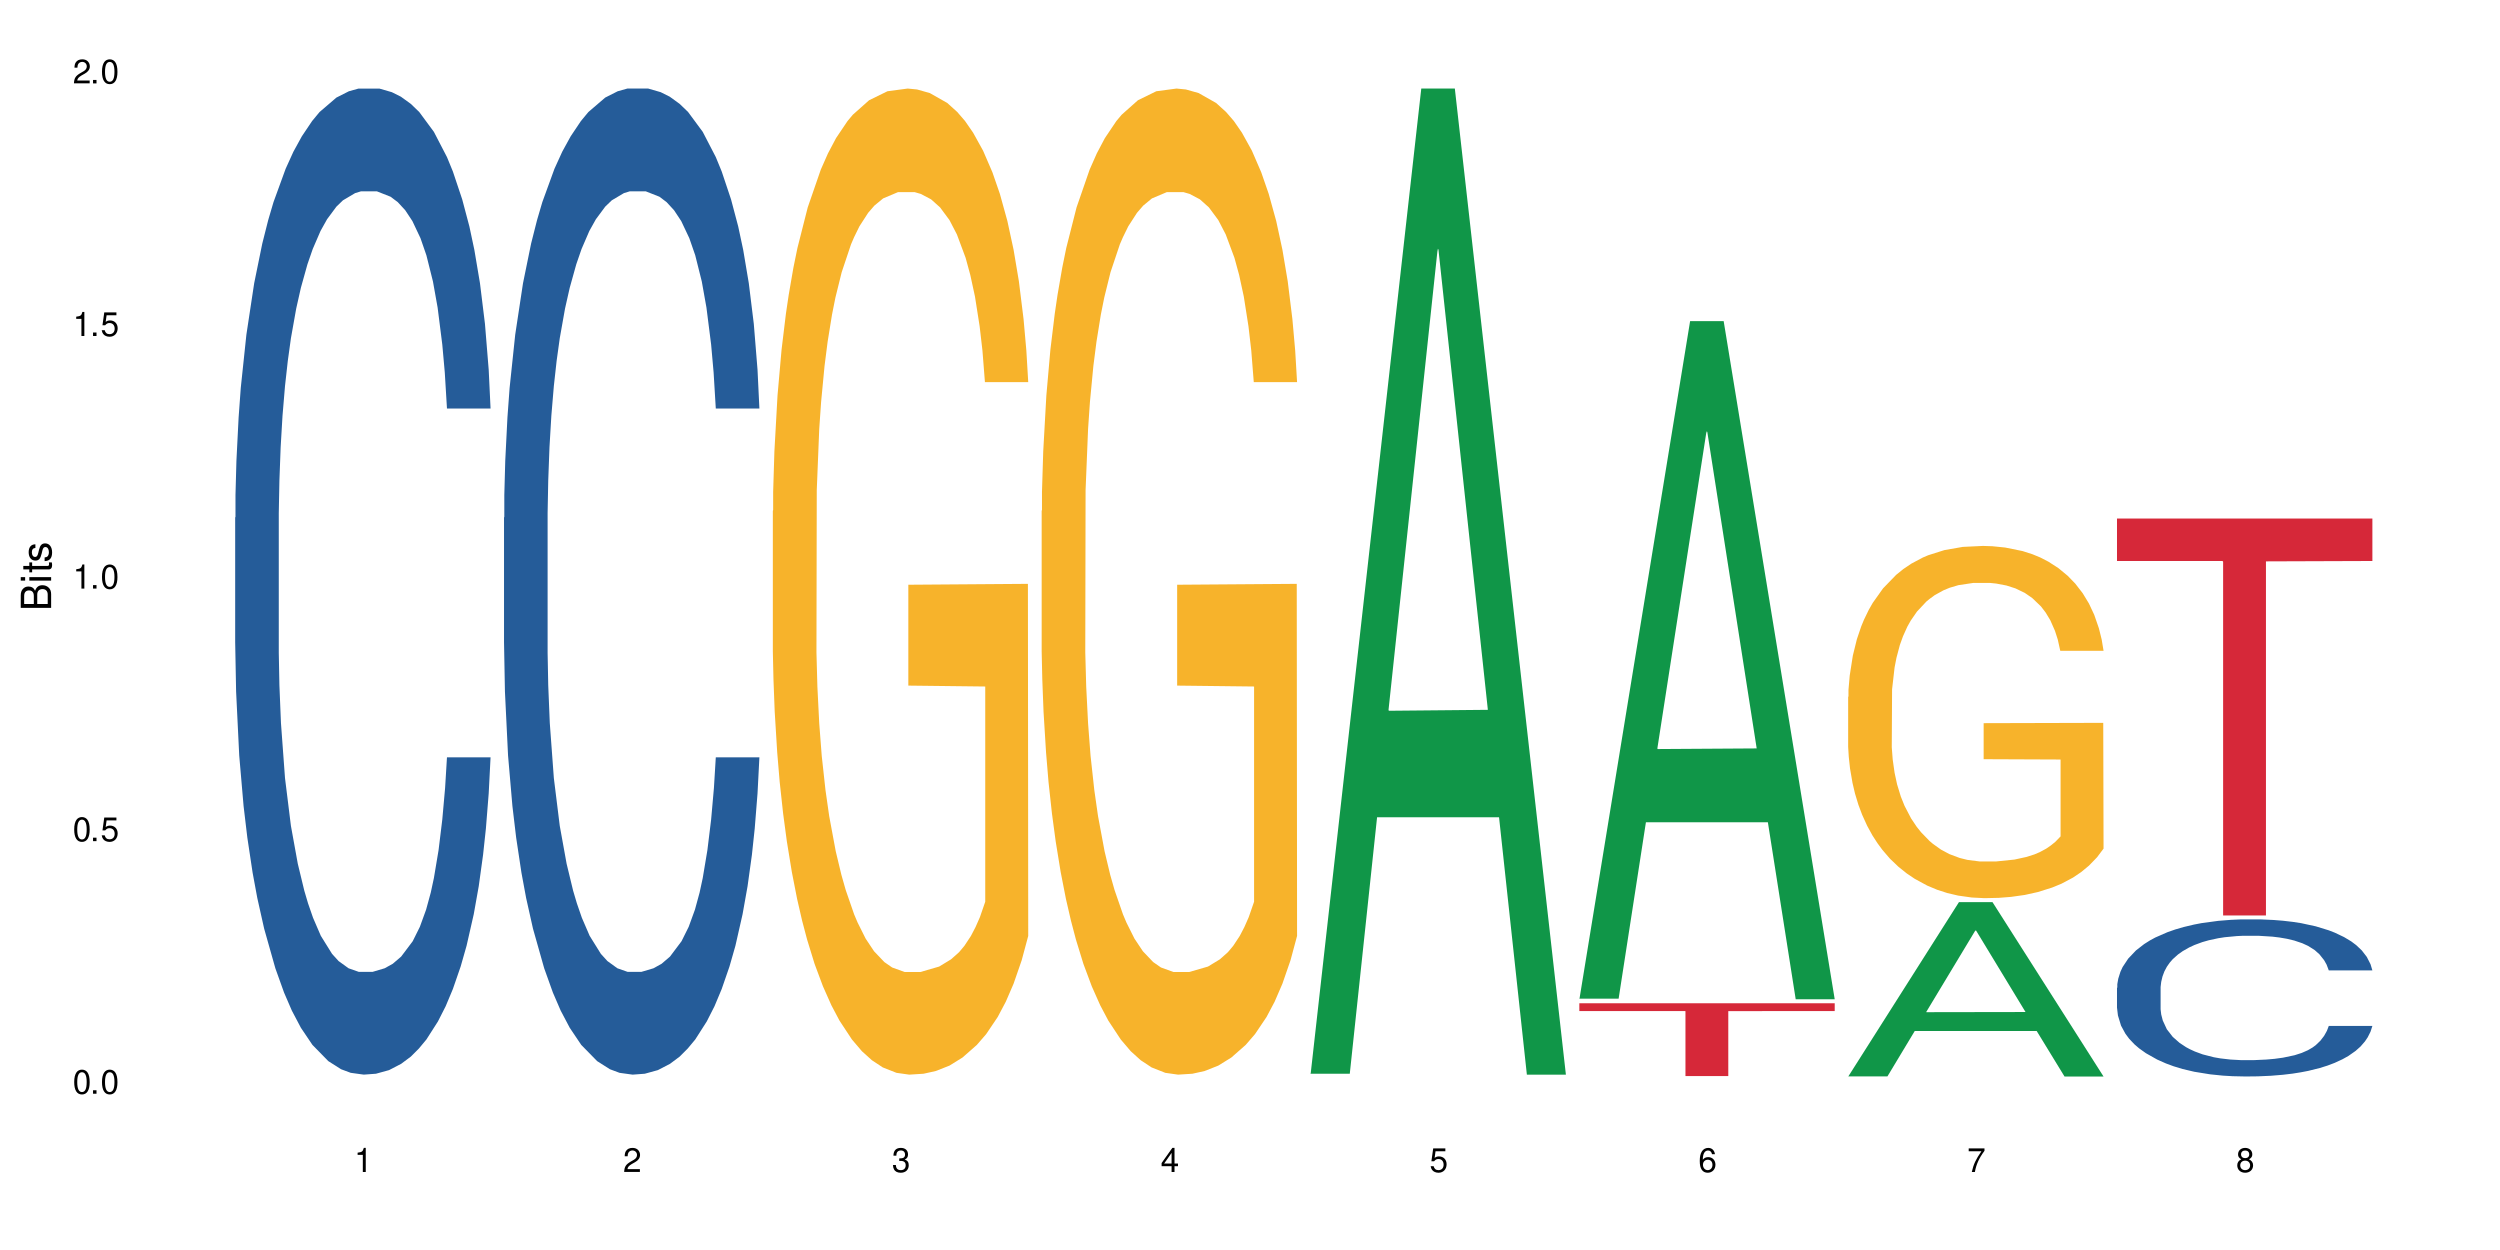 <?xml version="1.0" encoding="UTF-8"?>
<svg xmlns="http://www.w3.org/2000/svg" xmlns:xlink="http://www.w3.org/1999/xlink" width="720" height="360" viewBox="0 0 720 360">
<defs>
<g>
<g id="glyph-0-0">
</g>
<g id="glyph-0-1">
<path d="M 2.641 -6.938 C 2 -6.938 1.422 -6.656 1.078 -6.172 C 0.641 -5.562 0.406 -4.641 0.406 -3.359 C 0.406 -1.016 1.188 0.219 2.641 0.219 C 4.078 0.219 4.859 -1.016 4.859 -3.297 C 4.859 -4.641 4.656 -5.547 4.203 -6.172 C 3.844 -6.656 3.281 -6.938 2.641 -6.938 Z M 2.641 -6.188 C 3.547 -6.188 4 -5.25 4 -3.375 C 4 -1.406 3.562 -0.484 2.625 -0.484 C 1.734 -0.484 1.281 -1.438 1.281 -3.344 C 1.281 -5.25 1.734 -6.188 2.641 -6.188 Z M 2.641 -6.188 "/>
</g>
<g id="glyph-0-2">
<path d="M 1.828 -1 L 0.828 -1 L 0.828 0 L 1.828 0 Z M 1.828 -1 "/>
</g>
<g id="glyph-0-3">
<path d="M 4.562 -6.797 L 1.062 -6.797 L 0.547 -3.094 L 1.328 -3.094 C 1.719 -3.562 2.047 -3.734 2.578 -3.734 C 3.484 -3.734 4.062 -3.109 4.062 -2.094 C 4.062 -1.125 3.484 -0.531 2.578 -0.531 C 1.828 -0.531 1.375 -0.906 1.188 -1.672 L 0.328 -1.672 C 0.453 -1.109 0.547 -0.844 0.75 -0.594 C 1.125 -0.078 1.828 0.219 2.594 0.219 C 3.969 0.219 4.922 -0.781 4.922 -2.219 C 4.922 -3.562 4.031 -4.484 2.719 -4.484 C 2.25 -4.484 1.859 -4.359 1.469 -4.062 L 1.734 -5.969 L 4.562 -5.969 Z M 4.562 -6.797 "/>
</g>
<g id="glyph-0-4">
<path d="M 2.484 -4.938 L 2.484 0 L 3.328 0 L 3.328 -6.938 L 2.766 -6.938 C 2.469 -5.875 2.281 -5.734 0.984 -5.562 L 0.984 -4.938 Z M 2.484 -4.938 "/>
</g>
<g id="glyph-0-5">
<path d="M 4.859 -0.828 L 1.281 -0.828 C 1.359 -1.406 1.672 -1.781 2.5 -2.281 L 3.469 -2.828 C 4.406 -3.344 4.906 -4.062 4.906 -4.906 C 4.906 -5.484 4.672 -6.031 4.266 -6.406 C 3.859 -6.766 3.375 -6.938 2.719 -6.938 C 1.859 -6.938 1.219 -6.625 0.844 -6.031 C 0.609 -5.672 0.5 -5.234 0.484 -4.531 L 1.328 -4.531 C 1.359 -5.016 1.406 -5.281 1.531 -5.516 C 1.75 -5.938 2.188 -6.203 2.703 -6.203 C 3.469 -6.203 4.031 -5.641 4.031 -4.891 C 4.031 -4.344 3.719 -3.859 3.125 -3.516 L 2.234 -3 C 0.812 -2.172 0.406 -1.531 0.328 -0.016 L 4.859 -0.016 Z M 4.859 -0.828 "/>
</g>
<g id="glyph-0-6">
<path d="M 2.125 -3.188 L 2.578 -3.188 C 3.5 -3.188 3.984 -2.766 3.984 -1.922 C 3.984 -1.062 3.469 -0.531 2.594 -0.531 C 1.656 -0.531 1.203 -1 1.156 -2.016 L 0.312 -2.016 C 0.344 -1.453 0.438 -1.094 0.609 -0.781 C 0.953 -0.109 1.625 0.219 2.547 0.219 C 3.953 0.219 4.859 -0.625 4.859 -1.938 C 4.859 -2.828 4.516 -3.297 3.703 -3.594 C 4.344 -3.844 4.656 -4.328 4.656 -5.031 C 4.656 -6.219 3.875 -6.938 2.578 -6.938 C 1.203 -6.938 0.484 -6.172 0.453 -4.703 L 1.297 -4.703 C 1.312 -5.125 1.344 -5.359 1.453 -5.578 C 1.641 -5.969 2.062 -6.203 2.594 -6.203 C 3.344 -6.203 3.797 -5.75 3.797 -5 C 3.797 -4.516 3.609 -4.219 3.25 -4.047 C 3.016 -3.953 2.703 -3.922 2.125 -3.906 Z M 2.125 -3.188 "/>
</g>
<g id="glyph-0-7">
<path d="M 3.141 -1.672 L 3.141 0 L 3.984 0 L 3.984 -1.672 L 4.984 -1.672 L 4.984 -2.438 L 3.984 -2.438 L 3.984 -6.938 L 3.359 -6.938 L 0.266 -2.578 L 0.266 -1.672 Z M 3.141 -2.438 L 1 -2.438 L 3.141 -5.5 Z M 3.141 -2.438 "/>
</g>
<g id="glyph-0-8">
<path d="M 4.781 -5.125 C 4.609 -6.266 3.891 -6.938 2.844 -6.938 C 2.094 -6.938 1.422 -6.578 1.031 -5.953 C 0.594 -5.266 0.406 -4.422 0.406 -3.172 C 0.406 -2 0.578 -1.25 0.984 -0.641 C 1.359 -0.078 1.953 0.219 2.703 0.219 C 3.984 0.219 4.922 -0.75 4.922 -2.094 C 4.922 -3.375 4.062 -4.281 2.844 -4.281 C 2.172 -4.281 1.641 -4.031 1.281 -3.516 C 1.281 -5.234 1.828 -6.188 2.797 -6.188 C 3.391 -6.188 3.797 -5.797 3.938 -5.125 Z M 2.734 -3.531 C 3.547 -3.531 4.062 -2.953 4.062 -2.031 C 4.062 -1.156 3.484 -0.531 2.703 -0.531 C 1.922 -0.531 1.328 -1.188 1.328 -2.078 C 1.328 -2.938 1.906 -3.531 2.734 -3.531 Z M 2.734 -3.531 "/>
</g>
<g id="glyph-0-9">
<path d="M 4.984 -6.797 L 0.438 -6.797 L 0.438 -5.969 L 4.109 -5.969 C 2.5 -3.656 1.828 -2.234 1.328 0 L 2.219 0 C 2.594 -2.172 3.453 -4.047 4.984 -6.094 Z M 4.984 -6.797 "/>
</g>
<g id="glyph-0-10">
<path d="M 3.75 -3.656 C 4.469 -4.094 4.688 -4.438 4.688 -5.078 C 4.688 -6.172 3.844 -6.938 2.641 -6.938 C 1.438 -6.938 0.594 -6.172 0.594 -5.094 C 0.594 -4.438 0.812 -4.094 1.516 -3.656 C 0.734 -3.266 0.359 -2.703 0.359 -1.922 C 0.359 -0.656 1.281 0.219 2.641 0.219 C 3.984 0.219 4.922 -0.656 4.922 -1.922 C 4.922 -2.703 4.531 -3.266 3.75 -3.656 Z M 2.641 -6.188 C 3.359 -6.188 3.812 -5.75 3.812 -5.062 C 3.812 -4.406 3.344 -3.984 2.641 -3.984 C 1.922 -3.984 1.453 -4.406 1.453 -5.078 C 1.453 -5.75 1.922 -6.188 2.641 -6.188 Z M 2.641 -3.266 C 3.484 -3.266 4.062 -2.719 4.062 -1.906 C 4.062 -1.078 3.484 -0.531 2.625 -0.531 C 1.797 -0.531 1.219 -1.094 1.219 -1.906 C 1.219 -2.719 1.781 -3.266 2.641 -3.266 Z M 2.641 -3.266 "/>
</g>
<g id="glyph-1-0">
</g>
<g id="glyph-1-1">
<path d="M 0 -0.953 L 0 -4.891 C 0 -5.719 -0.234 -6.344 -0.734 -6.797 C -1.188 -7.234 -1.812 -7.469 -2.5 -7.469 C -3.547 -7.469 -4.188 -7 -4.625 -5.875 C -4.984 -6.688 -5.625 -7.094 -6.531 -7.094 C -7.172 -7.094 -7.734 -6.859 -8.141 -6.391 C -8.562 -5.922 -8.75 -5.344 -8.75 -4.5 L -8.75 -0.953 Z M -4.984 -2.062 L -7.766 -2.062 L -7.766 -4.219 C -7.766 -4.844 -7.688 -5.203 -7.453 -5.5 C -7.219 -5.812 -6.859 -5.969 -6.375 -5.969 C -5.891 -5.969 -5.531 -5.812 -5.297 -5.5 C -5.062 -5.203 -4.984 -4.844 -4.984 -4.219 Z M -0.984 -2.062 L -4 -2.062 L -4 -4.781 C -4 -5.766 -3.438 -6.359 -2.484 -6.359 C -1.547 -6.359 -0.984 -5.766 -0.984 -4.781 Z M -0.984 -2.062 "/>
</g>
<g id="glyph-1-2">
<path d="M -6.281 -1.797 L -6.281 -0.797 L 0 -0.797 L 0 -1.797 Z M -8.75 -1.797 L -8.75 -0.797 L -7.484 -0.797 L -7.484 -1.797 Z M -8.75 -1.797 "/>
</g>
<g id="glyph-1-3">
<path d="M -6.281 -3.047 L -6.281 -2.016 L -8.016 -2.016 L -8.016 -1.016 L -6.281 -1.016 L -6.281 -0.172 L -5.469 -0.172 L -5.469 -1.016 L -0.719 -1.016 C -0.078 -1.016 0.281 -1.453 0.281 -2.234 C 0.281 -2.5 0.25 -2.719 0.188 -3.047 L -0.641 -3.047 C -0.609 -2.906 -0.594 -2.766 -0.594 -2.562 C -0.594 -2.141 -0.719 -2.016 -1.156 -2.016 L -5.469 -2.016 L -5.469 -3.047 Z M -6.281 -3.047 "/>
</g>
<g id="glyph-1-4">
<path d="M -4.531 -5.25 C -5.766 -5.25 -6.469 -4.422 -6.469 -2.969 C -6.469 -1.516 -5.719 -0.562 -4.547 -0.562 C -3.562 -0.562 -3.094 -1.062 -2.734 -2.562 L -2.516 -3.484 C -2.344 -4.188 -2.094 -4.469 -1.641 -4.469 C -1.047 -4.469 -0.641 -3.875 -0.641 -3 C -0.641 -2.453 -0.797 -2 -1.062 -1.75 C -1.25 -1.594 -1.422 -1.531 -1.875 -1.469 L -1.875 -0.406 C -0.422 -0.453 0.281 -1.266 0.281 -2.922 C 0.281 -4.5 -0.5 -5.516 -1.719 -5.516 C -2.656 -5.516 -3.172 -4.984 -3.469 -3.734 L -3.703 -2.766 C -3.891 -1.953 -4.156 -1.609 -4.594 -1.609 C -5.188 -1.609 -5.547 -2.125 -5.547 -2.938 C -5.547 -3.75 -5.203 -4.172 -4.531 -4.203 Z M -4.531 -5.25 "/>
</g>
</g>
</defs>
<rect x="-72" y="-36" width="864" height="432" fill="rgb(100%, 100%, 100%)" fill-opacity="1"/>
<path fill-rule="nonzero" fill="rgb(14.51%, 36.078%, 60%)" fill-opacity="1" d="M 67.73 149.07 L 67.82 148.812 L 67.82 142.582 L 68.09 132.719 L 68.719 120.258 L 69.344 111.691 L 70.961 96.375 L 73.203 81.578 L 75.535 70.156 L 77.238 63.406 L 78.766 58.215 L 82.262 48.613 L 84.504 43.68 L 86.926 39.266 L 89.887 34.855 L 92.039 32.258 L 96.883 28.105 L 100.469 26.289 L 103.25 25.508 L 109.262 25.508 L 112.848 26.547 L 115.449 27.844 L 118.32 29.922 L 120.742 32.258 L 124.957 37.969 L 128.727 45.238 L 130.43 49.391 L 133.121 57.438 L 135.184 65.227 L 136.617 71.973 L 138.234 81.578 L 139.668 93.262 L 140.746 106.5 L 141.281 117.66 L 128.727 117.66 L 128.098 107.277 L 127.379 99.23 L 126.035 88.586 L 124.688 81.059 L 122.805 73.531 L 121.102 68.602 L 118.77 63.668 L 116.707 60.551 L 114.555 58.215 L 112.488 56.66 L 108.543 55.102 L 103.969 55.102 L 102.266 55.621 L 98.766 57.695 L 96.883 59.516 L 94.191 63.148 L 92.309 66.523 L 90.066 71.715 L 88.539 76.129 L 86.656 82.875 L 85.312 88.848 L 83.785 97.414 L 82.891 103.902 L 82.082 111.172 L 81.363 119.738 L 80.828 128.824 L 80.469 138.43 L 80.289 147.773 L 80.289 188.008 L 80.469 197.352 L 80.918 208.254 L 82.082 224.09 L 83.785 237.848 L 85.762 248.75 L 87.645 256.539 L 88.719 260.172 L 90.156 264.324 L 92.398 269.52 L 95.629 274.711 L 97.512 276.785 L 100.383 278.863 L 103.34 279.902 L 107.289 279.902 L 110.785 278.863 L 113.117 277.566 L 115.539 275.488 L 118.859 271.074 L 120.922 266.922 L 122.715 261.988 L 124.062 257.059 L 124.957 252.902 L 126.305 244.855 L 127.379 236.031 L 128.188 226.945 L 128.727 218.121 L 141.281 218.121 L 140.746 228.504 L 139.938 238.629 L 139.129 246.156 L 137.875 255.242 L 136.441 263.289 L 134.375 272.371 L 132.672 278.344 L 130.43 284.832 L 128.367 289.766 L 126.125 294.18 L 122.805 299.371 L 120.652 301.965 L 118.32 304.301 L 115.539 306.379 L 112.043 308.195 L 108.273 309.234 L 104.777 309.492 L 101.008 308.973 L 98.227 307.938 L 94.551 305.602 L 89.977 300.926 L 86.656 295.996 L 84.055 291.062 L 81.812 285.871 L 79.301 278.863 L 76.074 267.441 L 74.098 258.613 L 72.754 251.348 L 71.23 241.223 L 70.152 232.137 L 68.898 217.602 L 68 199.172 L 67.73 184.895 Z M 67.73 149.07 "/>
<path fill-rule="nonzero" fill="rgb(14.51%, 36.078%, 60%)" fill-opacity="1" d="M 145.156 149.07 L 145.242 148.809 L 145.242 142.578 L 145.512 132.715 L 146.141 120.254 L 146.77 111.688 L 148.383 96.371 L 150.625 81.574 L 152.957 70.152 L 154.664 63.406 L 156.188 58.211 L 159.684 48.609 L 161.93 43.676 L 164.352 39.262 L 167.309 34.852 L 169.461 32.254 L 174.305 28.102 L 177.895 26.285 L 180.676 25.504 L 186.684 25.504 L 190.273 26.543 L 192.875 27.84 L 195.742 29.918 L 198.164 32.254 L 202.383 37.965 L 206.148 45.234 L 207.852 49.387 L 210.543 57.434 L 212.605 65.223 L 214.043 71.973 L 215.656 81.574 L 217.094 93.258 L 218.168 106.496 L 218.707 117.66 L 206.148 117.66 L 205.52 107.273 L 204.805 99.227 L 203.457 88.586 L 202.113 81.055 L 200.23 73.527 L 198.523 68.598 L 196.191 63.664 L 194.129 60.551 L 191.977 58.211 L 189.914 56.656 L 185.969 55.098 L 181.391 55.098 L 179.688 55.617 L 176.191 57.695 L 174.305 59.512 L 171.613 63.145 L 169.73 66.52 L 167.488 71.711 L 165.965 76.125 L 164.082 82.875 L 162.734 88.844 L 161.211 97.41 L 160.312 103.898 L 159.508 111.168 L 158.789 119.734 L 158.25 128.82 L 157.891 138.426 L 157.711 147.77 L 157.711 188.008 L 157.891 197.352 L 158.34 208.254 L 159.508 224.09 L 161.211 237.848 L 163.184 248.75 L 165.066 256.539 L 166.145 260.172 L 167.578 264.324 L 169.82 269.52 L 173.051 274.711 L 174.934 276.785 L 177.805 278.863 L 180.766 279.902 L 184.711 279.902 L 188.211 278.863 L 190.543 277.566 L 192.965 275.488 L 196.281 271.074 L 198.344 266.922 L 200.141 261.988 L 201.484 257.059 L 202.383 252.902 L 203.727 244.855 L 204.805 236.031 L 205.609 226.945 L 206.148 218.121 L 218.707 218.121 L 218.168 228.504 L 217.359 238.625 L 216.555 246.156 L 215.297 255.242 L 213.863 263.289 L 211.801 272.375 L 210.094 278.344 L 207.852 284.832 L 205.789 289.766 L 203.547 294.18 L 200.23 299.371 L 198.074 301.965 L 195.742 304.301 L 192.965 306.379 L 189.465 308.195 L 185.699 309.234 L 182.199 309.496 L 178.434 308.977 L 175.652 307.938 L 171.973 305.602 L 167.398 300.93 L 164.082 295.996 L 161.48 291.062 L 159.238 285.871 L 156.727 278.863 L 153.496 267.441 L 151.523 258.613 L 150.176 251.348 L 148.652 241.223 L 147.574 232.137 L 146.32 217.602 L 145.422 199.168 L 145.156 184.891 Z M 145.156 149.07 "/>
<path fill-rule="nonzero" fill="rgb(96.863%, 70.196%, 16.863%)" fill-opacity="1" d="M 222.578 147.141 L 222.668 146.883 L 222.668 141.695 L 223.027 130.023 L 223.922 113.941 L 225.09 100.715 L 226.344 90.344 L 227.152 84.895 L 228.496 77.117 L 229.664 71.41 L 232.625 59.738 L 236.391 48.848 L 238.453 44.18 L 240.785 39.77 L 244.105 34.84 L 245.629 33.027 L 250.293 28.875 L 255.586 26.281 L 261.418 25.504 L 264.109 25.766 L 267.785 26.801 L 272.809 29.652 L 275.68 32.246 L 277.922 34.84 L 280.254 38.211 L 283.125 43.398 L 285.816 49.625 L 287.969 55.848 L 290.121 63.629 L 291.914 71.93 L 293.438 81.004 L 294.785 91.898 L 295.59 100.977 L 296.129 110.055 L 283.66 110.055 L 282.945 100.977 L 282.137 93.973 L 280.793 85.414 L 279.445 79.191 L 278.102 74.262 L 275.59 67.52 L 273.438 63.371 L 270.746 59.738 L 268.145 57.406 L 265.184 55.848 L 263.391 55.328 L 258.637 55.328 L 254.332 57.145 L 251.82 59.219 L 250.023 61.297 L 247.512 65.184 L 245.988 68.297 L 245.094 70.371 L 242.402 78.414 L 240.605 85.676 L 239.621 90.602 L 238.363 98.383 L 237.469 105.383 L 236.48 115.758 L 235.941 123.539 L 235.227 141.176 L 235.137 187.859 L 235.406 197.715 L 235.941 208.348 L 236.66 217.684 L 237.738 227.539 L 238.812 235.059 L 240.695 245.176 L 242.312 251.918 L 243.566 256.328 L 245.988 263.328 L 246.977 265.664 L 249.309 270.332 L 251.73 273.965 L 254.691 277.074 L 256.934 278.633 L 260.52 279.93 L 265.094 279.93 L 270.477 278.371 L 273.887 276.297 L 276.219 274.223 L 277.742 272.406 L 279.625 269.555 L 280.973 266.961 L 282.227 264.109 L 283.75 259.699 L 283.75 197.715 L 261.598 197.453 L 261.598 168.406 L 296.039 168.148 L 296.129 269.555 L 294.246 276.559 L 291.914 283.301 L 289.672 288.488 L 287.34 292.895 L 284.02 297.824 L 281.328 300.938 L 277.203 304.566 L 273.438 306.902 L 269.488 308.457 L 265.992 309.234 L 261.867 309.496 L 258.188 308.977 L 254.242 307.418 L 251.102 305.344 L 248.23 302.75 L 245.359 299.379 L 241.773 293.934 L 239.441 289.523 L 237.02 284.078 L 234.598 277.594 L 232.445 270.59 L 231.008 265.145 L 229.574 258.922 L 228.051 251.141 L 226.613 242.324 L 225.539 234.281 L 224.551 225.207 L 223.832 216.648 L 223.117 204.977 L 222.758 195.641 L 222.578 187.598 Z M 222.578 147.141 "/>
<path fill-rule="nonzero" fill="rgb(96.863%, 70.196%, 16.863%)" fill-opacity="1" d="M 300 147.141 L 300.09 146.883 L 300.09 141.695 L 300.449 130.023 L 301.348 113.941 L 302.512 100.715 L 303.77 90.344 L 304.574 84.895 L 305.922 77.117 L 307.086 71.41 L 310.047 59.738 L 313.816 48.848 L 315.879 44.18 L 318.211 39.77 L 321.527 34.84 L 323.055 33.027 L 327.719 28.875 L 333.012 26.281 L 338.84 25.504 L 341.531 25.766 L 345.207 26.801 L 350.23 29.652 L 353.102 32.246 L 355.344 34.84 L 357.676 38.211 L 360.547 43.398 L 363.238 49.625 L 365.391 55.848 L 367.543 63.629 L 369.336 71.93 L 370.863 81.004 L 372.207 91.898 L 373.016 100.977 L 373.555 110.055 L 361.086 110.055 L 360.367 100.977 L 359.559 93.973 L 358.215 85.414 L 356.871 79.191 L 355.523 74.262 L 353.012 67.52 L 350.859 63.371 L 348.168 59.738 L 345.566 57.406 L 342.609 55.848 L 340.812 55.328 L 336.059 55.328 L 331.754 57.145 L 329.242 59.219 L 327.449 61.297 L 324.938 65.184 L 323.414 68.297 L 322.516 70.371 L 319.824 78.414 L 318.031 85.676 L 317.043 90.602 L 315.789 98.383 L 314.891 105.383 L 313.902 115.758 L 313.367 123.539 L 312.648 141.176 L 312.559 187.859 L 312.828 197.715 L 313.367 208.348 L 314.082 217.684 L 315.16 227.539 L 316.234 235.059 L 318.121 245.176 L 319.734 251.918 L 320.992 256.328 L 323.414 263.328 L 324.398 265.664 L 326.73 270.332 L 329.152 273.965 L 332.113 277.074 L 334.355 278.633 L 337.941 279.93 L 342.52 279.93 L 347.898 278.371 L 351.309 276.297 L 353.641 274.223 L 355.164 272.406 L 357.047 269.555 L 358.395 266.961 L 359.648 264.109 L 361.176 259.699 L 361.176 197.715 L 339.02 197.453 L 339.02 168.406 L 373.465 168.148 L 373.555 269.555 L 371.668 276.559 L 369.336 283.301 L 367.094 288.488 L 364.762 292.895 L 361.445 297.824 L 358.754 300.938 L 354.629 304.566 L 350.859 306.902 L 346.914 308.457 L 343.414 309.234 L 339.289 309.496 L 335.609 308.977 L 331.664 307.418 L 328.523 305.344 L 325.656 302.75 L 322.785 299.379 L 319.195 293.934 L 316.863 289.523 L 314.441 284.078 L 312.02 277.594 L 309.867 270.59 L 308.434 265.145 L 306.996 258.922 L 305.473 251.141 L 304.039 242.324 L 302.961 234.281 L 301.973 225.207 L 301.258 216.648 L 300.539 204.977 L 300.18 195.641 L 300 187.598 Z M 300 147.141 "/>
<path fill-rule="nonzero" fill="rgb(6.275%, 58.824%, 28.235%)" fill-opacity="1" d="M 377.426 309.227 L 377.504 308.961 L 409.328 25.504 L 418.992 25.504 L 450.977 309.496 L 439.738 309.496 L 431.723 235.363 L 396.598 235.363 L 388.738 309.227 L 377.426 309.227 L 399.977 204.699 L 428.504 204.43 L 414.277 71.902 L 414.121 71.637 L 413.965 72.438 L 399.898 204.43 L 399.977 204.699 Z M 377.426 309.227 "/>
<path fill-rule="nonzero" fill="rgb(6.275%, 58.824%, 28.235%)" fill-opacity="1" d="M 454.848 287.613 L 454.926 287.43 L 486.75 92.492 L 496.418 92.492 L 528.398 287.797 L 517.164 287.797 L 509.148 236.816 L 474.023 236.816 L 466.164 287.613 L 454.848 287.613 L 477.402 215.727 L 505.926 215.543 L 491.703 124.402 L 491.547 124.219 L 491.387 124.77 L 477.32 215.543 L 477.402 215.727 Z M 454.848 287.613 "/>
<path fill-rule="nonzero" fill="rgb(83.922%, 15.686%, 22.353%)" fill-opacity="1" d="M 454.848 288.938 L 528.398 288.938 L 528.398 291.184 L 497.746 291.203 L 497.746 309.914 L 485.414 309.914 L 485.414 291.223 L 485.234 291.184 L 454.848 291.184 Z M 454.848 288.938 "/>
<path fill-rule="nonzero" fill="rgb(6.275%, 58.824%, 28.235%)" fill-opacity="1" d="M 532.27 309.996 L 532.352 309.949 L 564.176 259.816 L 573.84 259.816 L 605.824 310.043 L 594.586 310.043 L 586.57 296.934 L 551.445 296.934 L 543.586 309.996 L 532.27 309.996 L 554.824 291.508 L 583.348 291.461 L 569.125 268.023 L 568.969 267.973 L 568.812 268.117 L 554.746 291.461 L 554.824 291.508 Z M 532.27 309.996 "/>
<path fill-rule="nonzero" fill="rgb(96.863%, 70.196%, 16.863%)" fill-opacity="1" d="M 532.27 200.676 L 532.359 200.582 L 532.359 198.73 L 532.719 194.562 L 533.617 188.816 L 534.781 184.094 L 536.039 180.387 L 536.844 178.441 L 538.191 175.66 L 539.355 173.621 L 542.316 169.453 L 546.086 165.562 L 548.148 163.895 L 550.48 162.32 L 553.797 160.559 L 555.324 159.91 L 559.988 158.43 L 565.281 157.504 L 571.109 157.227 L 573.801 157.316 L 577.48 157.688 L 582.5 158.707 L 585.371 159.633 L 587.613 160.559 L 589.945 161.766 L 592.816 163.617 L 595.508 165.84 L 597.66 168.062 L 599.812 170.844 L 601.609 173.809 L 603.133 177.051 L 604.477 180.941 L 605.285 184.184 L 605.824 187.426 L 593.355 187.426 L 592.637 184.184 L 591.832 181.684 L 590.484 178.625 L 589.141 176.402 L 587.793 174.641 L 585.281 172.234 L 583.129 170.75 L 580.438 169.453 L 577.836 168.621 L 574.879 168.062 L 573.082 167.879 L 568.328 167.879 L 564.023 168.527 L 561.512 169.27 L 559.719 170.012 L 557.207 171.398 L 555.684 172.512 L 554.785 173.254 L 552.094 176.125 L 550.301 178.719 L 549.312 180.48 L 548.059 183.258 L 547.16 185.758 L 546.176 189.465 L 545.637 192.246 L 544.918 198.543 L 544.828 215.223 L 545.098 218.742 L 545.637 222.539 L 546.355 225.875 L 547.43 229.395 L 548.508 232.082 L 550.391 235.695 L 552.004 238.105 L 553.262 239.68 L 555.684 242.18 L 556.668 243.016 L 559 244.684 L 561.422 245.98 L 564.383 247.09 L 566.625 247.648 L 570.215 248.109 L 574.789 248.109 L 580.168 247.555 L 583.578 246.812 L 585.91 246.07 L 587.434 245.422 L 589.32 244.402 L 590.664 243.477 L 591.922 242.457 L 593.445 240.883 L 593.445 218.742 L 571.289 218.648 L 571.289 208.273 L 605.734 208.18 L 605.824 244.402 L 603.941 246.906 L 601.609 249.312 L 599.363 251.168 L 597.031 252.742 L 593.715 254.504 L 591.023 255.613 L 586.898 256.91 L 583.129 257.746 L 579.184 258.301 L 575.684 258.578 L 571.559 258.672 L 567.883 258.484 L 563.934 257.93 L 560.797 257.188 L 557.926 256.262 L 555.055 255.059 L 551.465 253.113 L 549.133 251.539 L 546.711 249.594 L 544.289 247.277 L 542.137 244.773 L 540.703 242.828 L 539.266 240.605 L 537.742 237.828 L 536.309 234.676 L 535.23 231.805 L 534.246 228.562 L 533.527 225.504 L 532.809 221.336 L 532.449 218 L 532.27 215.129 Z M 532.27 200.676 "/>
<path fill-rule="nonzero" fill="rgb(14.51%, 36.078%, 60%)" fill-opacity="1" d="M 609.695 284.473 L 609.785 284.434 L 609.785 283.441 L 610.055 281.871 L 610.68 279.883 L 611.309 278.52 L 612.922 276.082 L 615.164 273.723 L 617.5 271.906 L 619.203 270.828 L 620.727 270.004 L 624.227 268.473 L 626.469 267.688 L 628.891 266.984 L 631.852 266.281 L 634.004 265.867 L 638.848 265.207 L 642.434 264.918 L 645.215 264.793 L 651.223 264.793 L 654.812 264.957 L 657.414 265.164 L 660.285 265.496 L 662.707 265.867 L 666.922 266.777 L 670.688 267.934 L 672.395 268.598 L 675.086 269.879 L 677.148 271.117 L 678.582 272.195 L 680.195 273.723 L 681.633 275.586 L 682.707 277.691 L 683.246 279.473 L 670.688 279.473 L 670.062 277.816 L 669.344 276.535 L 667.996 274.84 L 666.652 273.641 L 664.77 272.441 L 663.066 271.656 L 660.734 270.871 L 658.668 270.375 L 656.516 270.004 L 654.453 269.754 L 650.508 269.508 L 645.934 269.508 L 644.227 269.59 L 640.73 269.918 L 638.848 270.211 L 636.156 270.789 L 634.273 271.324 L 632.027 272.152 L 630.504 272.855 L 628.621 273.93 L 627.273 274.883 L 625.75 276.246 L 624.852 277.281 L 624.047 278.438 L 623.328 279.801 L 622.789 281.25 L 622.43 282.777 L 622.254 284.27 L 622.254 290.676 L 622.43 292.164 L 622.879 293.902 L 624.047 296.426 L 625.75 298.617 L 627.723 300.352 L 629.605 301.594 L 630.684 302.172 L 632.117 302.832 L 634.363 303.66 L 637.59 304.488 L 639.473 304.816 L 642.344 305.148 L 645.305 305.312 L 649.25 305.312 L 652.75 305.148 L 655.082 304.941 L 657.504 304.609 L 660.82 303.91 L 662.887 303.246 L 664.68 302.461 L 666.023 301.676 L 666.922 301.016 L 668.266 299.73 L 669.344 298.328 L 670.152 296.879 L 670.688 295.473 L 683.246 295.473 L 682.707 297.129 L 681.902 298.738 L 681.094 299.938 L 679.84 301.387 L 678.402 302.668 L 676.34 304.113 L 674.637 305.066 L 672.395 306.102 L 670.332 306.887 L 668.086 307.59 L 664.77 308.414 L 662.617 308.828 L 660.285 309.199 L 657.504 309.531 L 654.004 309.82 L 650.238 309.988 L 646.738 310.027 L 642.973 309.945 L 640.191 309.781 L 636.516 309.406 L 631.941 308.664 L 628.621 307.879 L 626.02 307.094 L 623.777 306.266 L 621.266 305.148 L 618.035 303.328 L 616.062 301.922 L 614.719 300.766 L 613.191 299.152 L 612.117 297.707 L 610.859 295.391 L 609.965 292.453 L 609.695 290.18 Z M 609.695 284.473 "/>
<path fill-rule="nonzero" fill="rgb(83.922%, 15.686%, 22.353%)" fill-opacity="1" d="M 609.695 149.328 L 683.246 149.328 L 683.246 161.566 L 652.594 161.676 L 652.594 263.648 L 640.258 263.648 L 640.258 161.781 L 640.082 161.566 L 609.695 161.566 Z M 609.695 149.328 "/>
<g fill="rgb(0%, 0%, 0%)" fill-opacity="1">
<use xlink:href="#glyph-0-1" x="20.965" y="314.993"/>
<use xlink:href="#glyph-0-2" x="25.965" y="314.993"/>
<use xlink:href="#glyph-0-1" x="28.965" y="314.993"/>
</g>
<g fill="rgb(0%, 0%, 0%)" fill-opacity="1">
<use xlink:href="#glyph-0-1" x="20.965" y="242.251"/>
<use xlink:href="#glyph-0-2" x="25.965" y="242.251"/>
<use xlink:href="#glyph-0-3" x="28.965" y="242.251"/>
</g>
<g fill="rgb(0%, 0%, 0%)" fill-opacity="1">
<use xlink:href="#glyph-0-4" x="20.965" y="169.509"/>
<use xlink:href="#glyph-0-2" x="25.965" y="169.509"/>
<use xlink:href="#glyph-0-1" x="28.965" y="169.509"/>
</g>
<g fill="rgb(0%, 0%, 0%)" fill-opacity="1">
<use xlink:href="#glyph-0-4" x="20.965" y="96.767"/>
<use xlink:href="#glyph-0-2" x="25.965" y="96.767"/>
<use xlink:href="#glyph-0-3" x="28.965" y="96.767"/>
</g>
<g fill="rgb(0%, 0%, 0%)" fill-opacity="1">
<use xlink:href="#glyph-0-5" x="20.965" y="24.024"/>
<use xlink:href="#glyph-0-2" x="25.965" y="24.024"/>
<use xlink:href="#glyph-0-1" x="28.965" y="24.024"/>
</g>
<g fill="rgb(0%, 0%, 0%)" fill-opacity="1">
<use xlink:href="#glyph-0-4" x="102.008" y="337.532"/>
</g>
<g fill="rgb(0%, 0%, 0%)" fill-opacity="1">
<use xlink:href="#glyph-0-5" x="179.43" y="337.532"/>
</g>
<g fill="rgb(0%, 0%, 0%)" fill-opacity="1">
<use xlink:href="#glyph-0-6" x="256.855" y="337.532"/>
</g>
<g fill="rgb(0%, 0%, 0%)" fill-opacity="1">
<use xlink:href="#glyph-0-7" x="334.277" y="337.532"/>
</g>
<g fill="rgb(0%, 0%, 0%)" fill-opacity="1">
<use xlink:href="#glyph-0-3" x="411.699" y="337.532"/>
</g>
<g fill="rgb(0%, 0%, 0%)" fill-opacity="1">
<use xlink:href="#glyph-0-8" x="489.125" y="337.532"/>
</g>
<g fill="rgb(0%, 0%, 0%)" fill-opacity="1">
<use xlink:href="#glyph-0-9" x="566.547" y="337.532"/>
</g>
<g fill="rgb(0%, 0%, 0%)" fill-opacity="1">
<use xlink:href="#glyph-0-10" x="643.969" y="337.532"/>
</g>
<g fill="rgb(0%, 0%, 0%)" fill-opacity="1">
<use xlink:href="#glyph-1-1" x="14.725" y="176.012"/>
<use xlink:href="#glyph-1-2" x="14.725" y="168.012"/>
<use xlink:href="#glyph-1-3" x="14.725" y="165.012"/>
<use xlink:href="#glyph-1-4" x="14.725" y="162.012"/>
</g>
</svg>
